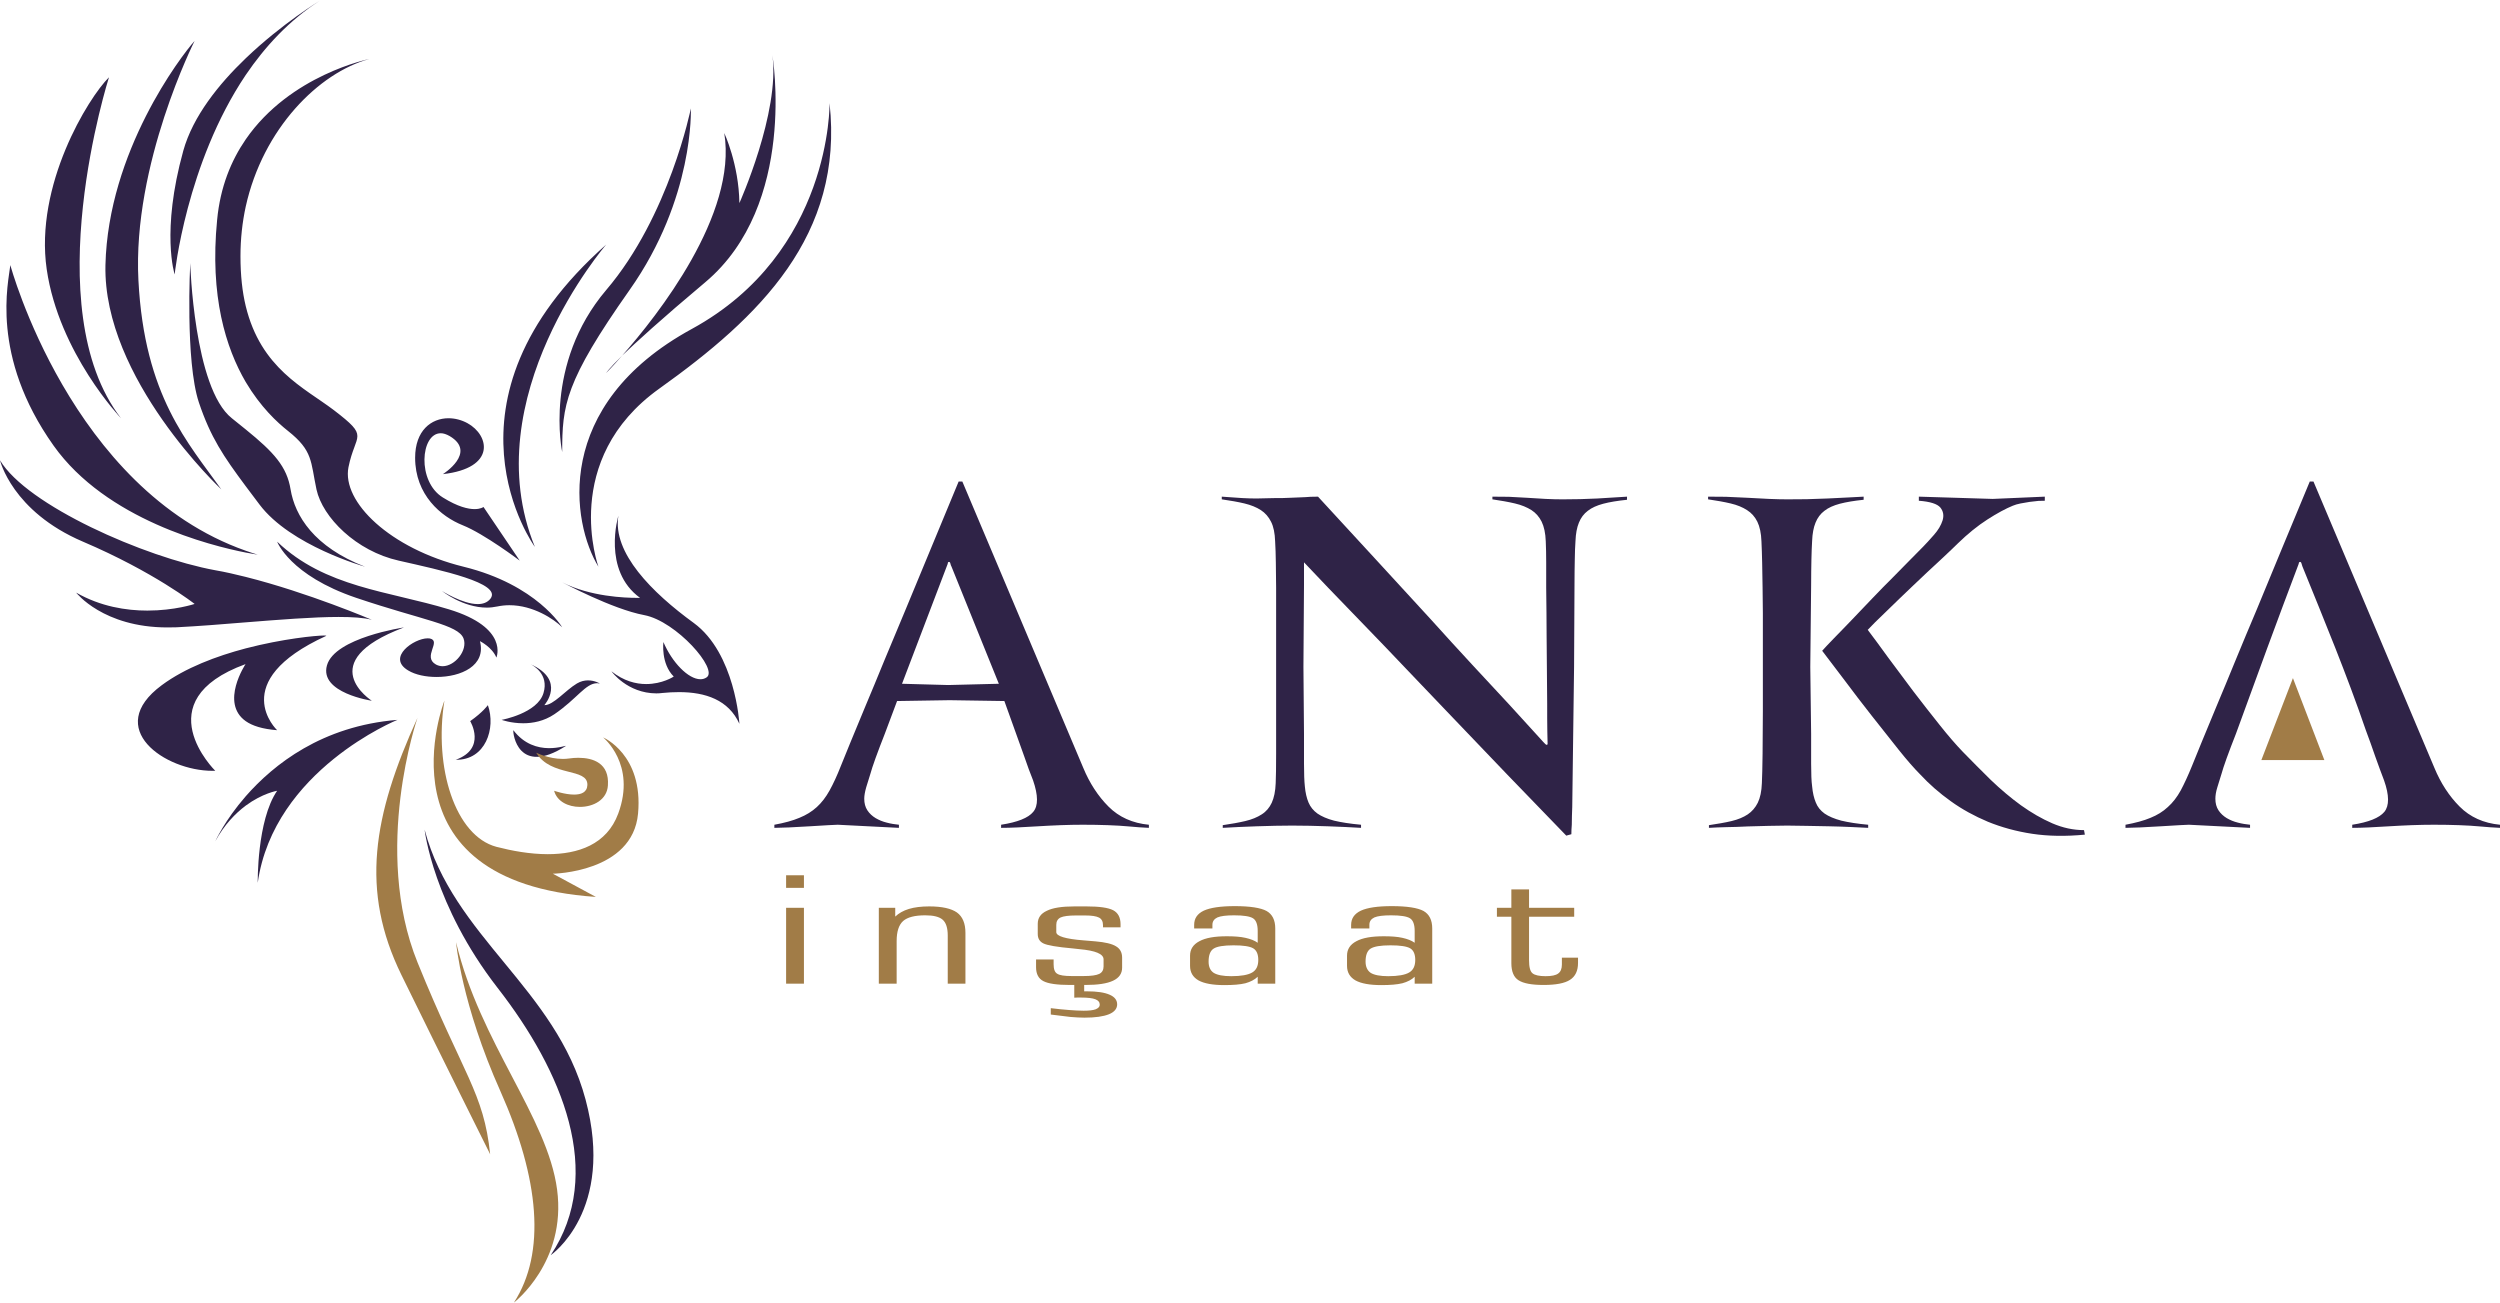 <?xml version="1.0" encoding="UTF-8"?>
<!DOCTYPE svg PUBLIC "-//W3C//DTD SVG 1.1//EN" "http://www.w3.org/Graphics/SVG/1.1/DTD/svg11.dtd">
<!-- Creator: CorelDRAW (Deneme Sürümü) -->
<svg xmlns="http://www.w3.org/2000/svg" xml:space="preserve" width="800px" height="417px" version="1.1" style="shape-rendering:geometricPrecision; text-rendering:geometricPrecision; image-rendering:optimizeQuality; fill-rule:evenodd; clip-rule:evenodd"
viewBox="0 0 176.63 91.99"
 xmlns:xlink="http://www.w3.org/1999/xlink"
 xmlns:xodm="http://www.corel.com/coreldraw/odm/2003">
 <defs>
  <style type="text/css">
   <![CDATA[
    .fil3 {fill:#A17C47}
    .fil1 {fill:#A17C47}
    .fil0 {fill:#2F2347}
    .fil4 {fill:#A17C47;fill-rule:nonzero}
    .fil2 {fill:#2F2347;fill-rule:nonzero}
   ]]>
  </style>
 </defs>
 <g id="Katman_x0020_1">
  <path class="fil0" d="M49.01 43.97c2.93,2.14 3.23,7.1 3.23,7.13 -0.76,-1.69 -2.4,-2.24 -4.26,-2.24 -0.39,0 -0.78,0.02 -1.17,0.06 -0.15,0.02 -0.3,0.03 -0.44,0.03 -2.05,-0.01 -3.16,-1.54 -3.17,-1.56 0.87,0.69 1.73,0.9 2.45,0.9 1.15,0 1.94,-0.52 1.95,-0.53 -0.92,-0.92 -0.73,-2.43 -0.73,-2.44 0.61,1.44 1.76,2.63 2.62,2.63 0.15,0 0.3,-0.04 0.43,-0.13 0.86,-0.55 -2.14,-3.97 -4.4,-4.4 -2.26,-0.42 -5.78,-2.31 -5.8,-2.32 1.98,1.02 4.48,1.1 5.26,1.1 0.15,0 0.24,0 0.24,0 -2.69,-1.95 -1.54,-5.78 -1.53,-5.8 -0.43,2.62 2.38,5.43 5.32,7.57zm9.6 -36.72c1.02,9.35 -4.96,15.12 -12.02,20.16 -7.06,5.04 -4.31,12.59 -4.31,12.59 -1.87,-3.05 -3.3,-11.4 6.6,-16.8 9.9,-5.41 9.73,-15.95 9.73,-15.95zm-14.65 17.83c-0.68,0.78 -1.13,1.23 -1.13,1.23 0,0 0.13,-0.24 1.13,-1.23zm10.61 -21.22c0,0 1.8,10.54 -4.74,16.04 -3.18,2.67 -4.91,4.26 -5.87,5.18 2.49,-2.82 8.15,-9.97 7.21,-15.72 0,0 1.03,2.19 1.07,4.95 0,0 2.88,-6.42 2.33,-10.45zm-5.76 3.76c0,0 0.26,6.33 -4.33,12.83 -4.58,6.5 -4.76,8.15 -4.76,11.45 0,0 -1.34,-6.21 3.11,-11.45 4.46,-5.23 5.98,-12.83 5.98,-12.83zm-5.98 9.62c0,0 -9.35,10.81 -5.04,21.36 0,0 -7.51,-10.27 5.04,-21.36zm-19.24 11.7c2.56,1.96 1.52,1.59 1.03,4.03 -0.48,2.45 2.94,5.75 8.13,7.03 5.2,1.28 6.97,4.28 6.97,4.28 -0.58,-0.58 -2.05,-1.56 -3.73,-1.56 -0.28,0 -0.57,0.03 -0.86,0.09 -0.24,0.05 -0.49,0.08 -0.73,0.08 -1.72,0 -3.18,-1.18 -3.18,-1.18 0,0 1.45,0.93 2.53,0.93 0.36,0 0.68,-0.1 0.9,-0.38 0.85,-1.1 -3.49,-2.01 -6.48,-2.69 -3,-0.67 -5.38,-3.05 -5.81,-5.03 -0.42,-1.98 -0.24,-2.73 -2.01,-4.13 -0.76,-0.6 -1.94,-1.69 -2.99,-3.46 -1.4,-2.4 -2.55,-6.05 -2.02,-11.45 0.22,-2.33 0.99,-4.19 2.02,-5.69 3.15,-4.57 8.73,-5.68 8.73,-5.68 -3.56,0.97 -7.51,4.91 -8.73,10.43 -0.24,1.11 -0.37,2.28 -0.37,3.5 0,1.36 0.13,2.52 0.37,3.52 1.07,4.42 4.13,5.77 6.23,7.36zm8.12 14.07c4.28,1.3 3.36,3.41 3.36,3.41 -0.3,-0.74 -1.16,-1.16 -1.16,-1.16 0.45,1.74 -1.35,2.53 -3.06,2.53 -0.76,0 -1.5,-0.15 -2.01,-0.46 -1.55,-0.92 0.42,-2.27 1.37,-2.27 0.06,0 0.11,0 0.16,0.01 0.85,0.19 -0.55,1.29 0.43,1.84 0.15,0.08 0.31,0.12 0.47,0.12 0.88,0 1.79,-1.13 1.48,-1.96 -0.37,-0.98 -2.87,-1.28 -7.58,-2.87 -4.7,-1.59 -5.59,-3.97 -5.59,-3.97 3.39,3.24 7.86,3.48 12.13,4.78zm-14.35 -12.71c2,1.62 2.91,2.63 3.17,4.24 0.31,1.86 1.65,4.06 5.26,5.46 0,0 -5.26,-1.47 -7.46,-4.4 -0.35,-0.46 -0.67,-0.89 -0.97,-1.29 -1.57,-2.11 -2.48,-3.45 -3.31,-5.92 -0.97,-2.93 -0.61,-9.84 -0.61,-9.84 0,0 0.25,8.83 2.94,10.96 0.35,0.28 0.68,0.54 0.98,0.79zm14.33 -0.79c0.45,0 0.92,0.12 1.34,0.35 1.55,0.85 2.04,3.17 -1.74,3.6 0,0 2.44,-1.53 0.48,-2.69 -0.23,-0.13 -0.44,-0.2 -0.63,-0.2 -1.43,0 -1.69,3.41 0.15,4.54 1.06,0.66 1.79,0.82 2.24,0.82 0.44,0 0.63,-0.15 0.63,-0.15l2.56 3.79c0,0 -2.5,-1.89 -4.03,-2.5 -1.53,-0.61 -3.36,-2.14 -3.36,-4.77 0,-1.92 1.14,-2.79 2.36,-2.79zm-14.33 11.21c4.44,1.12 8.91,3.03 8.91,3.03 -0.56,-0.15 -1.38,-0.2 -2.35,-0.2 -1.8,0 -4.15,0.19 -6.56,0.38 -1.66,0.14 -3.35,0.27 -4.89,0.35 -0.22,0.01 -0.43,0.01 -0.64,0.01 -4.55,0 -6.45,-2.46 -6.45,-2.46 1.73,0.99 3.54,1.27 5.03,1.27 1.94,0 3.34,-0.47 3.34,-0.47 0,0 -2.87,-2.26 -7.89,-4.4 -5.01,-2.14 -5.86,-5.75 -5.86,-5.75 1.89,3.18 10.2,6.85 15.21,7.77 0.7,0.12 1.43,0.29 2.15,0.47zm0 -1.85c0.28,0.1 0.56,0.19 0.85,0.28 0,0 -0.31,-0.05 -0.85,-0.15 -2.48,-0.49 -9.85,-2.32 -13.57,-7.55 -4.52,-6.36 -3.18,-11.58 -3.06,-12.76 0,0 4.27,15.83 16.63,20.18zm5.25 -38.87c-2.16,1.38 -3.88,3.24 -5.25,5.26 -4.21,6.26 -5.02,14.09 -5.02,14.09 0,0 -0.98,-3 0.61,-8.74 0.68,-2.44 2.52,-4.72 4.41,-6.53 2.58,-2.47 5.25,-4.08 5.25,-4.08zm0.49 46.97c0.55,-1.96 5.44,-2.68 5.44,-2.68 -6.54,2.46 -2.27,5.18 -2.27,5.18 0,0 -3.72,-0.55 -3.17,-2.5zm-13.32 -27.21c0.42,8.2 3.54,11.52 5.86,14.78 0,0 -8.37,-7.82 -8.19,-15.85 0.19,-8.02 5.32,-14.74 6.3,-15.84 0,0 -4.4,8.71 -3.97,16.91zm27.71 27.13c2.53,1.14 0.97,2.89 0.97,2.89 0.01,0 0.01,0 0.01,0 0.64,0 1.47,-1.04 2.29,-1.53 0.27,-0.16 0.54,-0.22 0.78,-0.22 0.48,0 0.84,0.22 0.84,0.22 -0.07,-0.01 -0.13,-0.02 -0.19,-0.02 -0.82,0 -1.43,1.11 -3.02,2.19 -0.74,0.5 -1.54,0.64 -2.2,0.64 -0.88,0 -1.53,-0.24 -1.53,-0.24 0,0 2.54,-0.46 2.96,-1.9 0.4,-1.34 -0.75,-1.95 -0.91,-2.03zm-20.13 -1.12c2.61,-0.68 4.95,-0.91 5.55,-0.91 0.12,0 0.17,0.01 0.13,0.03 -7.08,3.24 -3.46,6.66 -3.46,6.66 -1.04,-0.08 -1.75,-0.31 -2.22,-0.64 -1.83,-1.3 -0.01,-4.03 -0.01,-4.03 -7.15,2.61 -2.14,7.54 -2.14,7.54 -0.07,0 -0.13,0 -0.2,0 -3.35,0 -7.72,-2.99 -3.58,-6.05 1.66,-1.23 3.88,-2.06 5.93,-2.6zm-9.66 -40.35c0,0 -5.19,16.28 0.85,24.09 0,0 -4.39,-4.6 -5.25,-10.53 -0.86,-5.93 2.93,-12.1 4.4,-13.56zm9.66 50.8c1.98,-2.26 5.4,-4.97 10.72,-5.4 0,0 -8.74,3.54 -9.87,11.51 0,0 -0.07,-4.39 1.37,-6.5 0,0 -1.03,0.17 -2.22,1.05 -0.72,0.54 -1.51,1.34 -2.15,2.52 0,0 0.65,-1.46 2.15,-3.18zm24.01 21.42c2.11,7.88 -2.46,11 -2.46,11 3.86,-5.77 0.81,-13.02 -3.75,-18.88 -4.56,-5.87 -5.16,-11.18 -5.16,-11.18 2.02,7.6 9.26,11.18 11.37,19.06zm-8.15 -26.73c0.91,-0.64 1.25,-1.13 1.25,-1.13 0.58,1.64 -0.17,3.9 -2.27,3.86 2.2,-0.79 1.02,-2.73 1.02,-2.73zm3.05 0.64c1.54,2.02 3.85,0.99 3.7,1.12 -3.37,2.15 -3.75,-0.9 -3.7,-1.12z"/>
  <path class="fil1" d="M42.61 52.06c0,0 2.85,1.2 2.47,5.38 -0.38,4.18 -6.02,4.25 -6.02,4.25l3.04 1.64c-15.71,-1.07 -10.7,-13.87 -10.7,-13.87 -0.76,4.75 0.76,9.55 3.67,10.33 1.08,0.28 2.37,0.52 3.63,0.52 2.13,0 4.17,-0.67 4.98,-2.87 1.29,-3.49 -1.07,-5.38 -1.07,-5.38zm-13.11 -1.39c0,0 -3.23,9.31 0,17.29 3.23,7.97 4.68,9.18 5.13,13.55 0,0 -3.36,-6.72 -6.27,-12.67 -2.91,-5.95 -2.03,-11.21 1.14,-18.17zm11.36 2.83c1.06,0 2.2,0.39 2.09,1.95 -0.06,1.02 -1.03,1.52 -1.98,1.52 -0.82,0 -1.62,-0.38 -1.82,-1.14 0,0 0.76,0.27 1.41,0.27 0.49,0 0.92,-0.15 0.94,-0.68 0.03,-1.24 -2.56,-0.54 -3.62,-2.28 0,0 0.88,0.44 1.89,0.44 0.14,0 0.29,-0.01 0.43,-0.03 0.21,-0.03 0.43,-0.05 0.66,-0.05zm-1.5 30.51c0.68,5.13 -3.05,7.98 -3.05,7.98 2.28,-3.52 1.8,-8.74 -0.95,-14.92 -2.76,-6.17 -3.14,-10.54 -3.14,-10.54 1.69,7.1 6.46,12.35 7.14,17.48z"/>
  <path class="fil2" d="M81.17 58.45c-0.43,-0.02 -0.9,-0.05 -1.41,-0.1 -0.43,-0.04 -0.93,-0.07 -1.49,-0.09 -0.56,-0.02 -1.15,-0.03 -1.77,-0.03 -0.49,0 -1.02,0.01 -1.56,0.03 -0.55,0.02 -1.08,0.05 -1.6,0.08 -0.52,0.03 -1,0.06 -1.45,0.08 -0.45,0.02 -0.84,0.03 -1.16,0.03l0 -0.22c1.16,-0.18 1.92,-0.48 2.27,-0.91 0.36,-0.43 0.35,-1.17 -0.01,-2.22 -0.2,-0.5 -0.41,-1.06 -0.63,-1.71 -0.23,-0.64 -0.45,-1.26 -0.66,-1.84 -0.24,-0.68 -0.49,-1.37 -0.74,-2.06l-3.87 -0.06 -3.71 0.06c-0.32,0.84 -0.61,1.61 -0.87,2.32 -0.24,0.6 -0.45,1.17 -0.65,1.71 -0.19,0.54 -0.31,0.89 -0.35,1.06 -0.11,0.35 -0.21,0.68 -0.31,1 -0.09,0.32 -0.14,0.59 -0.14,0.81 0,0.32 0.07,0.59 0.22,0.82 0.15,0.23 0.35,0.41 0.58,0.55 0.24,0.14 0.5,0.25 0.79,0.32 0.29,0.08 0.58,0.12 0.86,0.15l0 0.22 -4.32 -0.22c-0.04,0 -0.26,0.01 -0.65,0.03 -0.38,0.02 -0.83,0.05 -1.33,0.08 -0.51,0.03 -1,0.06 -1.47,0.08 -0.47,0.02 -0.82,0.03 -1.03,0.03l0 -0.22c0.71,-0.13 1.3,-0.29 1.77,-0.49 0.47,-0.19 0.88,-0.44 1.23,-0.76 0.34,-0.31 0.64,-0.7 0.9,-1.17 0.26,-0.47 0.53,-1.05 0.8,-1.74 0.13,-0.33 0.35,-0.86 0.65,-1.6 0.3,-0.74 0.66,-1.61 1.08,-2.61 0.42,-1 0.87,-2.08 1.35,-3.26 0.49,-1.17 0.98,-2.34 1.47,-3.52 1.14,-2.76 2.4,-5.79 3.77,-9.1l0.26 0 8.54 20.22c0.45,1.09 1.05,2.01 1.79,2.75 0.74,0.74 1.69,1.17 2.85,1.28l0 0.22zm-13.95 -18.47c-0.03,-0.04 -0.05,-0.11 -0.07,-0.19 -0.02,-0.09 -0.05,-0.13 -0.1,-0.13 -0.06,0 -0.09,0.04 -0.09,0.13l-3.23 8.48 3.26 0.09 3.58 -0.09 -3.35 -8.29zm43.86 17.05c0,0.17 -0.01,0.37 -0.02,0.58 -0.01,0.22 -0.01,0.42 -0.01,0.62 -0.02,0.23 -0.03,0.46 -0.03,0.67l-0.36 0.1c-2.9,-2.99 -5.59,-5.78 -8.06,-8.38 -1.05,-1.1 -2.11,-2.21 -3.19,-3.34 -1.07,-1.13 -2.08,-2.18 -3.03,-3.16 -0.94,-0.98 -1.79,-1.85 -2.53,-2.62 -0.74,-0.78 -1.32,-1.38 -1.72,-1.81 0,0.17 0,0.29 0,0.36 0,0.06 0,0.12 0,0.19 0,0.06 0,0.17 0,0.32 0,0.15 0,0.4 0,0.74l-0.04 5.77 0.04 4.74c0,0.69 0,1.39 0,2.1 0,0.71 0.02,1.24 0.06,1.61 0.04,0.45 0.13,0.83 0.26,1.14 0.13,0.31 0.34,0.57 0.63,0.78 0.29,0.2 0.68,0.37 1.17,0.5 0.5,0.12 1.13,0.22 1.91,0.29l0 0.22c-0.69,-0.04 -1.47,-0.08 -2.34,-0.11 -0.87,-0.03 -1.72,-0.05 -2.53,-0.05 -0.75,0 -1.59,0.02 -2.5,0.05 -0.91,0.03 -1.71,0.07 -2.4,0.11l0 -0.19c0.6,-0.09 1.13,-0.18 1.59,-0.29 0.47,-0.11 0.85,-0.27 1.16,-0.47 0.32,-0.2 0.55,-0.48 0.71,-0.82 0.16,-0.35 0.26,-0.81 0.28,-1.39 0.02,-0.45 0.03,-1.14 0.03,-2.08 0,-0.93 0,-1.93 0,-2.99 0,-1.07 0,-2.08 0,-3.05 0,-0.97 0,-1.71 0,-2.23 0,-0.51 0,-1.06 0,-1.66 0,-0.59 0,-1.19 0,-1.8 0,-0.61 -0.01,-1.2 -0.02,-1.76 -0.01,-0.56 -0.02,-1.06 -0.05,-1.51 -0.02,-0.58 -0.11,-1.04 -0.29,-1.39 -0.17,-0.34 -0.41,-0.62 -0.72,-0.82 -0.31,-0.2 -0.7,-0.36 -1.16,-0.47 -0.46,-0.11 -0.99,-0.2 -1.6,-0.29l0 -0.19c0.58,0.04 1.06,0.07 1.44,0.1 0.37,0.02 0.71,0.03 1.01,0.03 0.3,0 0.59,-0.01 0.86,-0.02 0.27,-0.01 0.58,-0.01 0.95,-0.01 0.13,0 0.31,-0.01 0.55,-0.02 0.23,-0.01 0.48,-0.02 0.74,-0.03 0.26,-0.01 0.5,-0.02 0.72,-0.04 0.23,-0.01 0.41,-0.01 0.53,-0.01 2.97,3.22 5.62,6.11 7.97,8.67 0.99,1.1 1.96,2.16 2.93,3.21 0.97,1.04 1.83,1.97 2.6,2.8 0.76,0.83 1.38,1.51 1.85,2.03 0.47,0.53 0.73,0.8 0.77,0.82l0.03 0c0.05,0 0.07,-0.02 0.07,-0.06 0,-0.06 -0.01,-0.37 -0.02,-0.9 -0.01,-0.54 -0.01,-1.19 -0.01,-1.95 0,-0.77 -0.01,-1.58 -0.02,-2.44 -0.01,-0.86 -0.02,-1.63 -0.02,-2.32 0,-0.51 0,-1.07 -0.01,-1.66 -0.01,-0.59 -0.02,-1.18 -0.02,-1.79 0,-0.6 0,-1.18 0,-1.74 0,-0.56 -0.01,-1.06 -0.03,-1.51 -0.02,-0.58 -0.12,-1.04 -0.29,-1.39 -0.17,-0.34 -0.41,-0.62 -0.72,-0.82 -0.32,-0.2 -0.7,-0.36 -1.17,-0.47 -0.46,-0.11 -0.99,-0.2 -1.59,-0.29l0 -0.19c0.34,0 0.73,0 1.16,0.01 0.43,0.02 0.86,0.04 1.3,0.07 0.45,0.03 0.88,0.06 1.31,0.08 0.43,0.02 0.83,0.03 1.19,0.03 0.86,0 1.68,-0.02 2.45,-0.06 0.78,-0.05 1.48,-0.09 2.1,-0.13l0 0.22c-0.67,0.07 -1.23,0.16 -1.68,0.28 -0.45,0.12 -0.81,0.28 -1.09,0.5 -0.28,0.21 -0.49,0.49 -0.63,0.84 -0.14,0.34 -0.22,0.77 -0.24,1.29 -0.03,0.36 -0.04,0.8 -0.05,1.32 -0.01,0.51 -0.02,1.11 -0.02,1.8l-0.03 5.77 -0.13 9.96zm20.91 1.42c-0.34,-0.02 -0.75,-0.04 -1.24,-0.06 -0.48,-0.02 -0.99,-0.04 -1.53,-0.05 -0.54,-0.01 -1.06,-0.02 -1.57,-0.03 -0.51,-0.01 -0.98,-0.02 -1.38,-0.02 -0.38,0 -0.82,0.01 -1.31,0.02 -0.49,0.01 -0.99,0.02 -1.49,0.04 -0.51,0.03 -1,0.04 -1.49,0.05 -0.48,0.01 -0.89,0.03 -1.24,0.05l0 -0.19c0.6,-0.09 1.14,-0.18 1.6,-0.29 0.46,-0.11 0.84,-0.27 1.14,-0.47 0.3,-0.2 0.54,-0.48 0.71,-0.82 0.17,-0.35 0.27,-0.81 0.29,-1.39 0.02,-0.45 0.04,-1.14 0.05,-2.08 0.01,-0.93 0.02,-1.93 0.02,-2.99 0,-1.07 0,-2.08 0,-3.05 0,-0.97 0,-1.71 0,-2.23 0,-0.51 0,-1.06 0,-1.66 0,-0.59 -0.01,-1.19 -0.02,-1.8 -0.01,-0.61 -0.02,-1.2 -0.03,-1.76 -0.01,-0.56 -0.03,-1.06 -0.05,-1.51 -0.02,-0.58 -0.12,-1.04 -0.29,-1.39 -0.17,-0.34 -0.41,-0.62 -0.73,-0.82 -0.31,-0.2 -0.69,-0.36 -1.16,-0.47 -0.46,-0.11 -0.99,-0.2 -1.59,-0.29l0 -0.19c0.34,0 0.76,0 1.26,0.01 0.49,0.02 1,0.04 1.53,0.07 0.52,0.03 1.03,0.06 1.52,0.08 0.49,0.02 0.92,0.03 1.28,0.03 0.43,0 0.89,0 1.38,-0.01 0.49,-0.01 0.98,-0.03 1.47,-0.05 0.5,-0.02 0.97,-0.05 1.41,-0.07 0.44,-0.02 0.82,-0.04 1.14,-0.06l0 0.22c-0.67,0.07 -1.22,0.16 -1.68,0.28 -0.45,0.12 -0.81,0.28 -1.09,0.5 -0.28,0.21 -0.49,0.49 -0.63,0.84 -0.14,0.34 -0.22,0.77 -0.24,1.29 -0.02,0.36 -0.04,0.8 -0.05,1.32 -0.01,0.51 -0.02,1.11 -0.02,1.8l-0.06 5.77 0.06 4.74c0,0.69 0,1.39 0,2.1 0,0.71 0.02,1.24 0.07,1.61 0.04,0.45 0.13,0.83 0.26,1.14 0.12,0.31 0.33,0.57 0.62,0.78 0.29,0.2 0.69,0.37 1.18,0.5 0.5,0.12 1.13,0.22 1.9,0.29l0 0.22zm15.31 0.48c-1.35,0.13 -2.59,0.11 -3.72,-0.06 -1.13,-0.17 -2.17,-0.46 -3.13,-0.85 -0.95,-0.4 -1.83,-0.88 -2.62,-1.45 -0.8,-0.57 -1.52,-1.2 -2.16,-1.89 -0.41,-0.41 -0.92,-0.99 -1.52,-1.74 -0.6,-0.75 -1.23,-1.55 -1.9,-2.4 -0.67,-0.85 -1.31,-1.69 -1.93,-2.52 -0.63,-0.82 -1.15,-1.52 -1.58,-2.08 0.17,-0.19 0.44,-0.48 0.82,-0.87 0.38,-0.38 0.79,-0.82 1.26,-1.3 0.46,-0.49 0.95,-1 1.46,-1.53 0.52,-0.54 1.01,-1.05 1.49,-1.52 0.47,-0.47 0.89,-0.9 1.25,-1.27 0.37,-0.38 0.64,-0.65 0.81,-0.82 0.24,-0.24 0.5,-0.53 0.8,-0.87 0.31,-0.35 0.51,-0.69 0.62,-1.04 0.1,-0.34 0.05,-0.64 -0.16,-0.9 -0.22,-0.26 -0.72,-0.42 -1.52,-0.48l0 -0.29 5.22 0.16 3.68 -0.16 0 0.29c-0.11,0 -0.26,0 -0.45,0.01 -0.2,0.02 -0.4,0.04 -0.62,0.07 -0.21,0.03 -0.43,0.07 -0.64,0.11 -0.22,0.04 -0.4,0.1 -0.55,0.16 -0.49,0.2 -1.09,0.52 -1.79,0.97 -0.7,0.45 -1.39,1.01 -2.08,1.68 -0.23,0.23 -0.65,0.63 -1.25,1.19 -0.61,0.56 -1.24,1.15 -1.91,1.79 -0.66,0.63 -1.3,1.24 -1.91,1.84 -0.62,0.59 -1.05,1.02 -1.31,1.3 0.39,0.52 0.87,1.16 1.43,1.94 0.57,0.77 1.17,1.57 1.79,2.4 0.63,0.82 1.25,1.62 1.86,2.38 0.61,0.77 1.15,1.39 1.63,1.89 0.64,0.66 1.31,1.33 1.99,2 0.69,0.66 1.4,1.26 2.13,1.79 0.73,0.52 1.47,0.95 2.21,1.27 0.74,0.32 1.49,0.48 2.24,0.48l0.06 0.32zm29.33 -0.48c-0.43,-0.02 -0.9,-0.05 -1.42,-0.1 -0.43,-0.04 -0.92,-0.07 -1.48,-0.09 -0.56,-0.02 -1.15,-0.03 -1.77,-0.03 -0.5,0 -1.02,0.01 -1.57,0.03 -0.54,0.02 -1.08,0.05 -1.59,0.08 -0.52,0.03 -1,0.06 -1.45,0.08 -0.45,0.02 -0.84,0.03 -1.16,0.03l0 -0.22c1.16,-0.18 1.91,-0.48 2.27,-0.91 0.35,-0.43 0.35,-1.17 -0.02,-2.22 -0.19,-0.5 -0.4,-1.06 -0.63,-1.71 -0.22,-0.64 -0.44,-1.26 -0.66,-1.84 -1.35,-3.94 -2.91,-7.7 -4.48,-11.57 -0.02,-0.04 -0.04,-0.11 -0.06,-0.19 -0.02,-0.09 -0.06,-0.13 -0.1,-0.13 -0.06,0 -0.1,0.04 -0.1,0.13 -1.52,4.01 -2.98,8 -4.44,12.02 -0.24,0.6 -0.45,1.17 -0.65,1.71 -0.19,0.54 -0.31,0.89 -0.35,1.06 -0.11,0.35 -0.21,0.68 -0.31,1 -0.1,0.32 -0.14,0.59 -0.14,0.81 0,0.32 0.07,0.59 0.22,0.82 0.15,0.23 0.35,0.41 0.58,0.55 0.24,0.14 0.5,0.25 0.79,0.32 0.29,0.08 0.58,0.12 0.86,0.15l0 0.22 -4.32 -0.22c-0.05,0 -0.26,0.01 -0.65,0.03 -0.39,0.02 -0.83,0.05 -1.34,0.08 -0.5,0.03 -0.99,0.06 -1.46,0.08 -0.48,0.02 -0.82,0.03 -1.03,0.03l0 -0.22c0.7,-0.13 1.3,-0.29 1.77,-0.49 0.47,-0.19 0.88,-0.44 1.22,-0.76 0.35,-0.31 0.65,-0.7 0.91,-1.17 0.25,-0.47 0.52,-1.05 0.8,-1.74 0.13,-0.33 0.35,-0.86 0.65,-1.6 0.3,-0.74 0.66,-1.61 1.08,-2.61 0.42,-1 0.87,-2.08 1.35,-3.26 0.48,-1.17 0.97,-2.34 1.47,-3.52 1.14,-2.76 2.39,-5.79 3.77,-9.1l0.26 0 8.54 20.22c0.45,1.09 1.05,2.01 1.79,2.75 0.74,0.74 1.69,1.17 2.85,1.28l0 0.22z"/>
  <polygon class="fil3" points="159.77,53.66 162,47.87 164.22,53.66 "/>
  <path class="fil4" d="M55.54 69.46l0 -5.36 1.26 0 0 5.36 -1.26 0zm0 -6.77l0 -0.89 1.26 0 0 0.89 -1.26 0zm11.42 6.77l0 -3.4c0,-0.54 -0.12,-0.91 -0.36,-1.12 -0.24,-0.21 -0.65,-0.31 -1.23,-0.31 -0.73,0 -1.25,0.13 -1.56,0.4 -0.31,0.28 -0.46,0.75 -0.46,1.42l0 3.01 -1.26 0 0 -5.36 1.16 0 0 0.62c0.25,-0.24 0.57,-0.42 0.96,-0.54 0.4,-0.12 0.88,-0.18 1.44,-0.18 0.91,0 1.56,0.15 1.96,0.43 0.4,0.29 0.6,0.77 0.6,1.44l0 3.59 -1.25 0zm12.32 -1.85l0 0.72c0,0.41 -0.21,0.72 -0.64,0.92 -0.42,0.2 -1.07,0.3 -1.95,0.3l-1.1 0c-0.9,0 -1.53,-0.09 -1.87,-0.27 -0.34,-0.17 -0.52,-0.5 -0.52,-0.98l0 -0.55 1.24 0 0 0.33c0,0.35 0.08,0.58 0.26,0.68 0.17,0.11 0.51,0.16 1,0.16l0.87 0c0.52,0 0.88,-0.05 1.09,-0.15 0.21,-0.1 0.31,-0.28 0.31,-0.53l0 -0.5c0,-0.38 -0.57,-0.62 -1.71,-0.72 -0.19,-0.02 -0.34,-0.04 -0.45,-0.05 -1.13,-0.1 -1.83,-0.22 -2.1,-0.36 -0.26,-0.13 -0.39,-0.35 -0.39,-0.66l0 -0.72c0,-0.42 0.21,-0.72 0.64,-0.92 0.42,-0.21 1.07,-0.31 1.94,-0.31l0.87 0c0.91,0 1.53,0.09 1.88,0.27 0.34,0.18 0.52,0.51 0.52,0.99l0 0.22 -1.24 0 0 -0.15c0,-0.26 -0.09,-0.44 -0.28,-0.54 -0.19,-0.1 -0.52,-0.15 -0.99,-0.15l-0.64 0c-0.52,0 -0.88,0.05 -1.08,0.14 -0.21,0.1 -0.31,0.28 -0.31,0.52l0 0.52c0,0.28 0.64,0.48 1.93,0.58 0.36,0.03 0.64,0.05 0.84,0.07 0.68,0.06 1.16,0.17 1.45,0.35 0.29,0.17 0.43,0.44 0.43,0.79zm-5.04 4.03l0 -0.45c0.47,0.06 0.9,0.1 1.29,0.13 0.39,0.03 0.73,0.05 1.03,0.05 0.38,0 0.66,-0.03 0.85,-0.1 0.19,-0.08 0.29,-0.18 0.29,-0.32 0,-0.18 -0.1,-0.31 -0.31,-0.39 -0.21,-0.08 -0.54,-0.12 -1.01,-0.12 -0.12,0 -0.22,0 -0.28,0 -0.07,0 -0.13,0 -0.2,0.01l0 -0.99 0.7 0 0 0.54 0.2 0c0.71,0 1.24,0.08 1.6,0.24 0.35,0.15 0.53,0.38 0.53,0.68 0,0.3 -0.19,0.54 -0.58,0.7 -0.4,0.16 -0.97,0.24 -1.73,0.24 -0.29,0 -0.61,-0.02 -0.99,-0.05 -0.37,-0.04 -0.83,-0.1 -1.39,-0.17zm12.75 -2.71c0.7,0 1.19,-0.09 1.48,-0.26 0.29,-0.17 0.43,-0.46 0.43,-0.89 0,-0.4 -0.12,-0.68 -0.36,-0.82 -0.24,-0.14 -0.71,-0.21 -1.39,-0.21 -0.7,0 -1.17,0.08 -1.4,0.23 -0.24,0.15 -0.36,0.46 -0.36,0.92 0,0.37 0.12,0.64 0.37,0.8 0.25,0.15 0.66,0.23 1.23,0.23zm1.87 0.53l0 -0.49c-0.22,0.21 -0.51,0.36 -0.87,0.46 -0.37,0.09 -0.86,0.13 -1.48,0.13 -0.82,0 -1.43,-0.11 -1.83,-0.33 -0.4,-0.23 -0.6,-0.57 -0.6,-1.03l0 -0.72c0,-0.45 0.22,-0.79 0.66,-1.02 0.44,-0.24 1.08,-0.35 1.93,-0.35 0.53,0 0.97,0.03 1.32,0.11 0.36,0.08 0.65,0.19 0.87,0.35l0 -0.83c0,-0.46 -0.11,-0.76 -0.33,-0.9 -0.22,-0.14 -0.67,-0.21 -1.34,-0.21 -0.56,0 -0.95,0.05 -1.18,0.15 -0.23,0.11 -0.35,0.28 -0.35,0.52l0 0.26 -1.29 0 0 -0.25c0,-0.46 0.22,-0.79 0.68,-1.01 0.46,-0.21 1.19,-0.32 2.19,-0.32 1.08,0 1.83,0.12 2.24,0.34 0.41,0.23 0.62,0.64 0.62,1.24l0 3.9 -1.24 0zm9.22 -0.53c0.7,0 1.19,-0.09 1.48,-0.26 0.29,-0.17 0.43,-0.46 0.43,-0.89 0,-0.4 -0.12,-0.68 -0.36,-0.82 -0.24,-0.14 -0.71,-0.21 -1.39,-0.21 -0.7,0 -1.16,0.08 -1.4,0.23 -0.24,0.15 -0.36,0.46 -0.36,0.92 0,0.37 0.13,0.64 0.37,0.8 0.25,0.15 0.66,0.23 1.23,0.23zm1.87 0.53l0 -0.49c-0.21,0.21 -0.51,0.36 -0.87,0.46 -0.37,0.09 -0.86,0.13 -1.48,0.13 -0.82,0 -1.43,-0.11 -1.83,-0.33 -0.4,-0.23 -0.6,-0.57 -0.6,-1.03l0 -0.72c0,-0.45 0.22,-0.79 0.66,-1.02 0.44,-0.24 1.08,-0.35 1.93,-0.35 0.53,0 0.97,0.03 1.32,0.11 0.36,0.08 0.65,0.19 0.87,0.35l0 -0.83c0,-0.46 -0.11,-0.76 -0.33,-0.9 -0.22,-0.14 -0.67,-0.21 -1.34,-0.21 -0.56,0 -0.95,0.05 -1.18,0.15 -0.23,0.11 -0.35,0.28 -0.35,0.52l0 0.26 -1.29 0 0 -0.25c0,-0.46 0.23,-0.79 0.69,-1.01 0.46,-0.21 1.18,-0.32 2.18,-0.32 1.08,0 1.83,0.12 2.24,0.34 0.41,0.23 0.62,0.64 0.62,1.24l0 3.9 -1.24 0zm6.83 -4.73l-1.02 0 0 -0.63 1.02 0 0 -1.3 1.25 0 0 1.3 3.19 0 0 0.63 -3.19 0 0 3.07c0,0.49 0.08,0.8 0.25,0.93 0.16,0.13 0.47,0.2 0.92,0.2 0.42,0 0.72,-0.06 0.89,-0.19 0.17,-0.12 0.26,-0.33 0.26,-0.63l0 -0.49 1.14 0 0 0.38c0,0.55 -0.19,0.95 -0.57,1.19 -0.37,0.24 -0.99,0.36 -1.86,0.36 -0.84,0 -1.43,-0.11 -1.77,-0.33 -0.34,-0.21 -0.51,-0.62 -0.51,-1.21l0 -3.28z"/>
 </g>
</svg>
